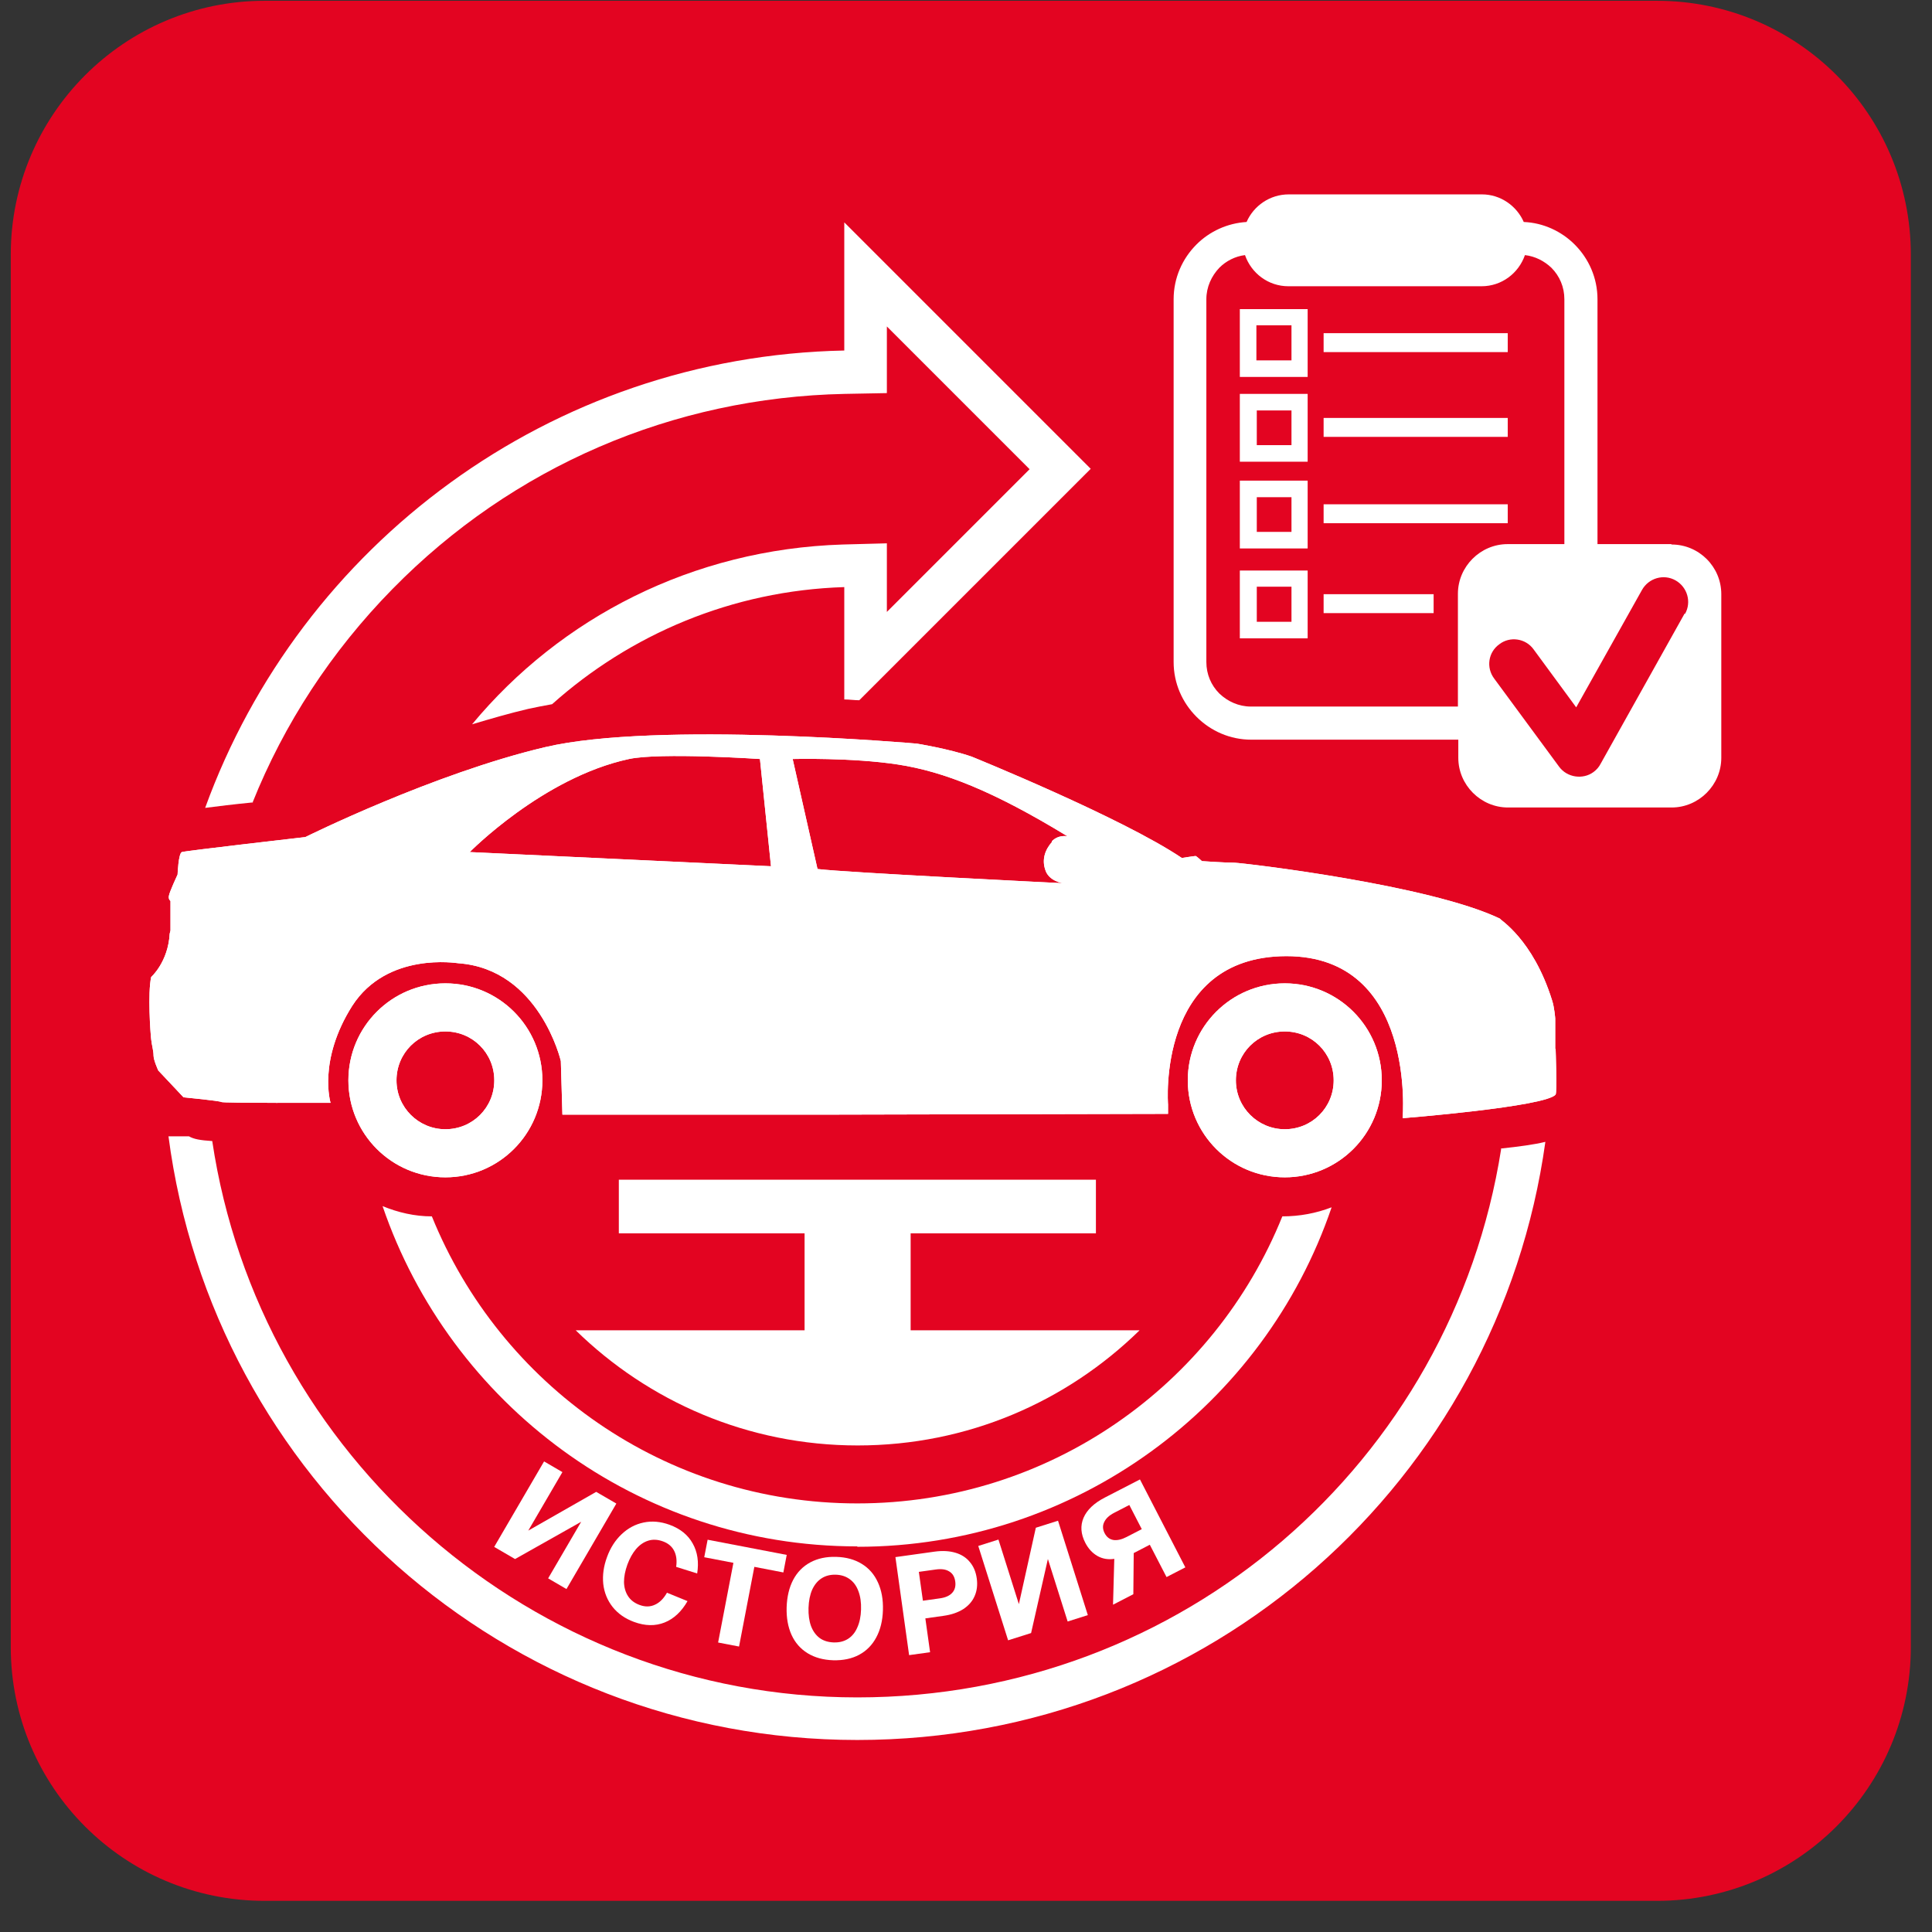 <?xml version="1.0" encoding="UTF-8"?> <svg xmlns="http://www.w3.org/2000/svg" width="49" height="49" viewBox="0 0 49 49" fill="none"><rect x="0" y="0" width="49" height="49" fill="#333333" stroke="none"/><path d="M42.023 48.21H6.713C3.153 48.21 0.273 45.33 0.273 41.77V6.46C0.273 2.91 3.153 0.02 6.713 0.02H42.023C45.583 0.02 48.463 2.9 48.463 6.46V41.77C48.463 45.32 45.583 48.21 42.023 48.21Z" fill="#E30421"></path><path d="M32.585 24.94C31.225 24.94 30.125 26.04 30.125 27.4C30.125 28.76 31.225 29.86 32.585 29.86C33.945 29.86 35.045 28.76 35.045 27.4C35.045 26.04 33.945 24.94 32.585 24.94ZM32.585 28.64C31.905 28.64 31.345 28.09 31.345 27.4C31.345 26.71 31.895 26.16 32.585 26.16C33.275 26.16 33.825 26.71 33.825 27.4C33.825 28.09 33.275 28.64 32.585 28.64Z" fill="white"></path><path d="M11.296 24.94C9.936 24.94 8.836 26.04 8.836 27.4C8.836 28.76 9.936 29.86 11.296 29.86C12.656 29.86 13.756 28.76 13.756 27.4C13.756 26.04 12.656 24.94 11.296 24.94ZM11.296 28.64C10.616 28.64 10.056 28.09 10.056 27.4C10.056 26.71 10.606 26.16 11.296 26.16C11.986 26.16 12.536 26.71 12.536 27.4C12.536 28.09 11.986 28.64 11.296 28.64Z" fill="white"></path><path d="M39.444 26.61V25.83C39.444 25.83 39.424 25.55 39.364 25.37C38.874 23.8 38.024 23.32 38.044 23.3C36.254 22.44 31.564 21.89 31.304 21.88C31.054 21.88 30.484 21.84 30.484 21.84C30.484 21.84 30.354 21.72 30.324 21.71C30.294 21.71 29.974 21.76 29.974 21.76C28.444 20.73 24.644 19.19 24.644 19.19C24.064 18.99 23.254 18.86 23.254 18.86C23.254 18.86 16.664 18.28 13.824 18.95C10.984 19.62 7.744 21.23 7.744 21.23C7.744 21.23 4.694 21.58 4.614 21.61C4.524 21.64 4.504 22.18 4.504 22.18C4.504 22.18 4.294 22.63 4.284 22.72C4.264 22.81 4.324 22.85 4.324 22.85V23.6L4.304 23.68C4.264 24.4 3.834 24.78 3.834 24.78C3.744 25.19 3.814 26.19 3.834 26.36C3.854 26.53 3.894 26.65 3.894 26.77C3.894 26.89 4.014 27.15 4.014 27.15L4.654 27.83C4.654 27.83 5.584 27.92 5.614 27.95C5.634 27.98 8.384 27.97 8.384 27.97C8.384 27.97 8.054 26.9 8.934 25.51C9.824 24.13 11.594 24.43 11.624 24.43C13.684 24.58 14.224 26.91 14.224 26.91L14.264 28.27H20.874L29.624 28.25V28.01C29.624 28.01 29.324 24.26 32.624 24.25C35.934 24.25 35.574 28.36 35.574 28.36C35.574 28.36 39.214 28.07 39.454 27.76C39.494 27.71 39.454 26.6 39.454 26.6M11.904 21.62C11.904 21.62 13.764 19.72 15.954 19.25C16.744 19.08 19.274 19.25 19.274 19.25L19.554 21.97L11.904 21.61V21.62ZM26.684 21.35C26.514 21.54 26.414 21.79 26.514 22.07C26.604 22.35 26.954 22.4 26.954 22.4C26.954 22.4 21.444 22.13 20.734 22.04L20.104 19.25C20.104 19.25 21.604 19.21 22.774 19.39C23.944 19.57 25.204 20.07 27.074 21.21C27.074 21.21 26.844 21.16 26.674 21.34" fill="white"></path><path d="M27.795 29.92H15.695V31.28H27.795V29.92Z" fill="white"></path><path d="M23.096 31.07H20.406V33.89H23.096V31.07Z" fill="white"></path><path d="M21.743 39.23C27.293 39.23 32.063 35.65 33.773 30.62C33.383 30.77 32.963 30.85 32.523 30.85C30.803 35.12 26.623 38.13 21.743 38.13C16.863 38.13 12.683 35.12 10.953 30.85C10.513 30.85 10.093 30.75 9.703 30.59C11.413 35.6 16.163 39.22 21.743 39.22" fill="white"></path><path d="M6.403 20.36C7.203 18.36 8.403 16.52 9.953 14.94C13.003 11.83 17.073 10.08 21.423 9.99L22.493 9.97V8.28L26.113 11.9L22.493 15.52V13.78L21.373 13.81C17.563 13.93 14.213 15.67 11.973 18.37C12.443 18.23 12.923 18.09 13.393 17.98C13.573 17.94 13.783 17.9 14.003 17.86C15.983 16.09 18.563 14.98 21.413 14.89V17.74C21.543 17.74 21.673 17.76 21.793 17.76L27.663 11.89L21.413 5.64V8.89C13.953 9.04 7.623 13.82 5.203 20.49C5.513 20.45 5.913 20.4 6.423 20.35" fill="white"></path><path d="M38.073 29.14C36.823 37.08 29.993 43.05 21.743 43.05C13.493 43.05 6.573 36.91 5.383 28.94C5.073 28.92 4.913 28.89 4.793 28.82H4.273C5.403 37.46 12.793 44.13 21.743 44.13C30.693 44.13 38.004 37.53 39.194 28.96C38.904 29.03 38.533 29.08 38.063 29.13" fill="white"></path><path d="M14.602 33.74C16.442 35.54 18.962 36.66 21.752 36.66C24.542 36.66 27.052 35.55 28.902 33.74H14.612H14.602Z" fill="white"></path><path d="M32.585 24.94C31.225 24.94 30.125 26.04 30.125 27.4C30.125 28.76 31.225 29.86 32.585 29.86C33.945 29.86 35.045 28.76 35.045 27.4C35.045 26.04 33.945 24.94 32.585 24.94ZM32.585 28.64C31.905 28.64 31.345 28.09 31.345 27.4C31.345 26.71 31.895 26.16 32.585 26.16C33.275 26.16 33.825 26.71 33.825 27.4C33.825 28.09 33.275 28.64 32.585 28.64Z" fill="white"></path><path d="M11.296 24.94C9.936 24.94 8.836 26.04 8.836 27.4C8.836 28.76 9.936 29.86 11.296 29.86C12.656 29.86 13.756 28.76 13.756 27.4C13.756 26.04 12.656 24.94 11.296 24.94ZM11.296 28.64C10.616 28.64 10.056 28.09 10.056 27.4C10.056 26.71 10.606 26.16 11.296 26.16C11.986 26.16 12.536 26.71 12.536 27.4C12.536 28.09 11.986 28.64 11.296 28.64Z" fill="white"></path><path d="M39.444 26.61V25.83C39.444 25.83 39.424 25.55 39.364 25.37C38.874 23.8 38.024 23.32 38.044 23.3C36.254 22.44 31.564 21.89 31.304 21.88C31.054 21.88 30.484 21.84 30.484 21.84C30.484 21.84 30.354 21.72 30.324 21.71C30.294 21.71 29.974 21.76 29.974 21.76C28.444 20.73 24.644 19.19 24.644 19.19C24.064 18.99 23.254 18.86 23.254 18.86C23.254 18.86 16.664 18.28 13.824 18.95C10.984 19.62 7.744 21.23 7.744 21.23C7.744 21.23 4.694 21.58 4.614 21.61C4.524 21.64 4.504 22.18 4.504 22.18C4.504 22.18 4.294 22.63 4.284 22.72C4.264 22.81 4.324 22.85 4.324 22.85V23.6L4.304 23.68C4.264 24.4 3.834 24.78 3.834 24.78C3.744 25.19 3.814 26.19 3.834 26.36C3.854 26.53 3.894 26.65 3.894 26.77C3.894 26.89 4.014 27.15 4.014 27.15L4.654 27.83C4.654 27.83 5.584 27.92 5.614 27.95C5.634 27.98 8.384 27.97 8.384 27.97C8.384 27.97 8.054 26.9 8.934 25.51C9.824 24.13 11.594 24.43 11.624 24.43C13.684 24.58 14.224 26.91 14.224 26.91L14.264 28.27H20.874L29.624 28.25V28.01C29.624 28.01 29.324 24.26 32.624 24.25C35.934 24.25 35.574 28.36 35.574 28.36C35.574 28.36 39.214 28.07 39.454 27.76C39.494 27.71 39.454 26.6 39.454 26.6M11.904 21.62C11.904 21.62 13.764 19.72 15.954 19.25C16.744 19.08 19.274 19.25 19.274 19.25L19.554 21.97L11.904 21.61V21.62ZM26.684 21.35C26.514 21.54 26.414 21.79 26.514 22.07C26.604 22.35 26.954 22.4 26.954 22.4C26.954 22.4 21.444 22.13 20.734 22.04L20.104 19.25C20.104 19.25 21.604 19.21 22.774 19.39C23.944 19.57 25.204 20.07 27.074 21.21C27.074 21.21 26.844 21.16 26.674 21.34" fill="white"></path><path d="M38.24 10.6H33.57V11.08H38.24V10.6Z" fill="white"></path><path d="M38.24 8.45H33.57V8.93H38.24V8.45Z" fill="white"></path><path d="M32.955 9.56H33.165V7.84H31.445V9.56H32.955ZM31.865 8.25H32.755V9.14H31.865V8.25Z" fill="white"></path><path d="M42.386 13.8H40.516V7.59C40.516 7.05 40.296 6.56 39.936 6.2C39.606 5.87 39.146 5.65 38.646 5.63C38.466 5.22 38.056 4.93 37.586 4.93H32.686C32.206 4.93 31.796 5.22 31.616 5.63C31.126 5.66 30.676 5.87 30.346 6.2C29.986 6.56 29.766 7.05 29.766 7.59V16.79C29.766 17.33 29.986 17.82 30.346 18.18C30.706 18.54 31.196 18.76 31.736 18.76H36.986V19.22C36.986 19.91 37.556 20.48 38.246 20.48H42.396C43.086 20.48 43.656 19.91 43.656 19.22V15.07C43.656 14.37 43.086 13.81 42.396 13.81M36.976 15.06V17.92H31.726C31.416 17.92 31.136 17.79 30.926 17.59C30.716 17.38 30.596 17.1 30.596 16.79V7.59C30.596 7.28 30.726 7 30.926 6.79C31.096 6.62 31.326 6.5 31.576 6.47C31.736 6.93 32.166 7.26 32.676 7.26H37.576C38.086 7.26 38.516 6.93 38.676 6.47C38.936 6.5 39.166 6.62 39.346 6.79C39.556 7 39.676 7.28 39.676 7.59V13.8H38.236C37.546 13.8 36.976 14.37 36.976 15.06ZM42.726 15.56L40.596 19.37C40.556 19.45 40.496 19.52 40.416 19.58C40.146 19.78 39.746 19.72 39.546 19.45L37.896 17.21C37.686 16.93 37.746 16.54 38.026 16.34C38.296 16.13 38.696 16.19 38.896 16.47L39.976 17.94L41.646 14.96C41.816 14.66 42.196 14.55 42.496 14.72C42.796 14.89 42.906 15.27 42.736 15.57" fill="white"></path><path d="M33.165 11.5V9.99H31.445V11.71H33.165V11.5ZM32.755 11.29H31.875V10.41H32.755V11.29Z" fill="white"></path><path d="M38.24 12.79H33.57V13.27H38.24V12.79Z" fill="white"></path><path d="M33.165 13.7V12.19H31.445V13.91H33.165V13.7ZM32.755 13.49H31.875V12.61H32.755V13.49Z" fill="white"></path><path d="M36.36 15.07H33.57V15.55H36.36V15.07Z" fill="white"></path><path d="M33.165 15.98V14.47H31.445V16.19H33.165V15.98ZM32.755 15.77H31.875V14.88H32.755V15.77Z" fill="white"></path><path d="M15.121 37.837L15.632 38.134L14.367 40.302L13.902 40.031L14.74 38.596L13.063 39.541L12.534 39.233L13.799 37.065L14.264 37.336L13.398 38.82L15.121 37.837Z" fill="white"></path><path d="M17.437 40.608C17.284 40.876 17.089 41.057 16.854 41.151C16.619 41.244 16.362 41.239 16.081 41.136C15.855 41.053 15.674 40.927 15.538 40.757C15.404 40.587 15.325 40.392 15.3 40.172C15.278 39.951 15.309 39.724 15.395 39.492C15.48 39.257 15.604 39.064 15.765 38.912C15.927 38.758 16.112 38.659 16.322 38.615C16.534 38.57 16.754 38.589 16.982 38.672C17.254 38.772 17.45 38.93 17.569 39.147C17.691 39.362 17.728 39.616 17.682 39.907L17.149 39.739C17.172 39.579 17.155 39.444 17.098 39.332C17.041 39.221 16.947 39.142 16.817 39.094C16.684 39.045 16.559 39.038 16.444 39.074C16.328 39.109 16.224 39.181 16.132 39.287C16.043 39.393 15.97 39.524 15.912 39.681C15.855 39.839 15.826 39.986 15.826 40.124C15.829 40.261 15.863 40.38 15.928 40.481C15.994 40.583 16.093 40.659 16.226 40.707C16.363 40.757 16.491 40.755 16.609 40.7C16.729 40.647 16.831 40.545 16.916 40.395L17.437 40.608Z" fill="white"></path><path d="M19.868 39.881L19.132 39.739L18.744 41.76L18.213 41.658L18.601 39.637L17.861 39.495L17.947 39.051L19.953 39.436L19.868 39.881Z" fill="white"></path><path d="M21.131 42.108C20.881 42.1 20.665 42.041 20.482 41.929C20.302 41.818 20.166 41.663 20.075 41.464C19.985 41.263 19.943 41.03 19.951 40.764C19.96 40.495 20.015 40.263 20.117 40.068C20.22 39.873 20.365 39.726 20.552 39.625C20.739 39.525 20.958 39.478 21.21 39.486C21.462 39.493 21.679 39.553 21.859 39.665C22.04 39.776 22.175 39.932 22.266 40.133C22.359 40.334 22.401 40.569 22.393 40.837C22.385 41.103 22.329 41.334 22.224 41.529C22.121 41.722 21.977 41.868 21.79 41.969C21.603 42.069 21.383 42.115 21.131 42.108ZM21.145 41.656C21.284 41.66 21.404 41.63 21.505 41.567C21.608 41.502 21.688 41.406 21.743 41.278C21.801 41.15 21.833 40.997 21.838 40.821C21.844 40.642 21.821 40.486 21.771 40.355C21.723 40.224 21.65 40.123 21.55 40.051C21.453 39.98 21.336 39.942 21.197 39.938C21.058 39.934 20.938 39.965 20.837 40.03C20.736 40.095 20.656 40.192 20.598 40.32C20.542 40.448 20.512 40.601 20.506 40.78C20.501 40.957 20.522 41.111 20.57 41.242C20.62 41.373 20.694 41.474 20.791 41.546C20.888 41.615 21.006 41.651 21.145 41.656Z" fill="white"></path><path d="M23.704 39.353C23.9 39.326 24.075 39.335 24.229 39.38C24.383 39.425 24.506 39.504 24.598 39.617C24.692 39.728 24.75 39.866 24.773 40.032C24.796 40.198 24.778 40.348 24.718 40.482C24.661 40.614 24.564 40.724 24.429 40.812C24.293 40.897 24.128 40.954 23.931 40.981L23.469 41.046L23.589 41.904L23.057 41.978L22.71 39.492L23.704 39.353ZM23.837 40.538C23.98 40.518 24.084 40.471 24.15 40.398C24.218 40.324 24.244 40.227 24.227 40.108C24.21 39.989 24.159 39.905 24.074 39.855C23.99 39.802 23.878 39.786 23.735 39.806L23.304 39.866L23.407 40.598L23.837 40.538Z" fill="white"></path><path d="M26.271 38.747L26.834 38.569L27.59 40.963L27.078 41.125L26.577 39.54L26.151 41.418L25.568 41.602L24.811 39.209L25.323 39.047L25.841 40.685L26.271 38.747Z" fill="white"></path><path d="M27.481 38.495C27.568 38.294 27.747 38.123 28.02 37.982L28.912 37.522L30.063 39.752L29.586 39.998L29.162 39.178L28.782 39.375C28.772 39.38 28.762 39.385 28.754 39.389L28.744 40.433L28.229 40.699L28.261 39.536C28.103 39.56 27.961 39.535 27.833 39.463C27.705 39.389 27.603 39.278 27.527 39.132C27.411 38.908 27.396 38.696 27.481 38.495ZM28.241 39.058C28.338 39.071 28.448 39.046 28.572 38.982L28.958 38.783L28.642 38.17L28.255 38.37C28.132 38.434 28.049 38.511 28.006 38.602C27.961 38.691 27.965 38.785 28.015 38.883C28.067 38.984 28.142 39.042 28.241 39.058Z" fill="white"></path></svg> 